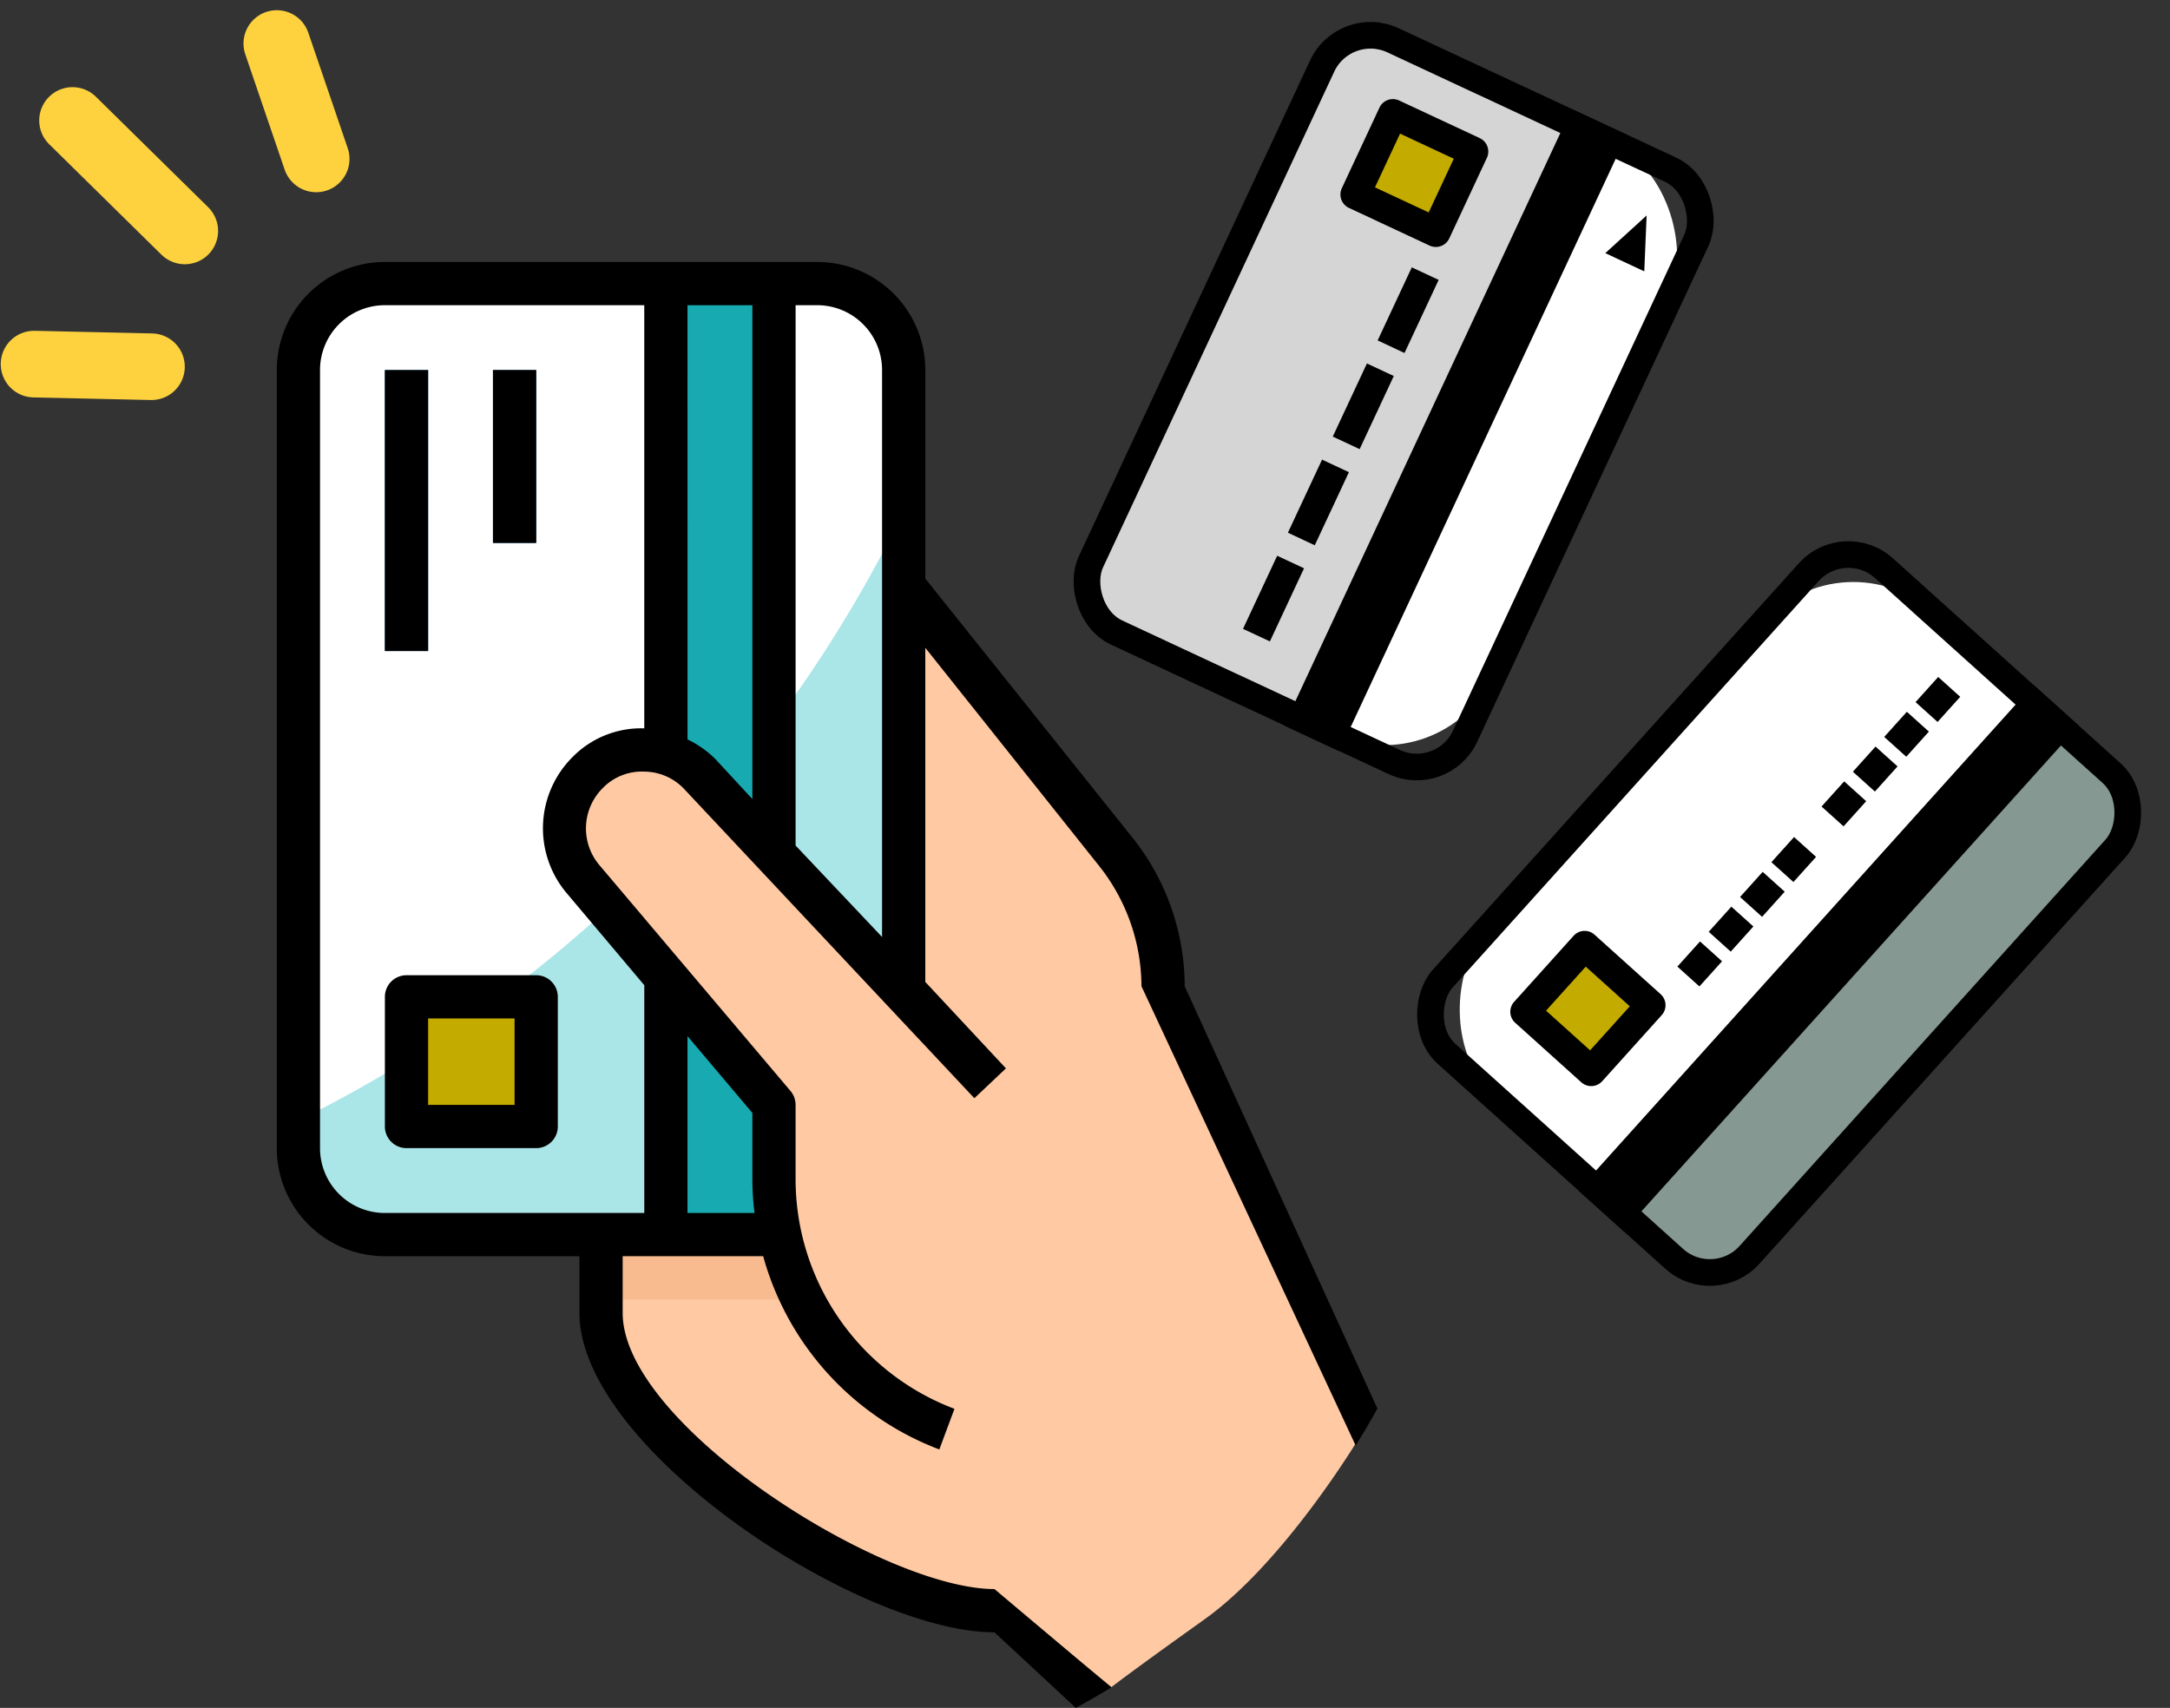 <svg xmlns="http://www.w3.org/2000/svg" width="162.876" height="128.207" viewBox="0 0 162.876 128.207">
    <rect x="0" y="0" width="162.876" height="128.207" fill="#333333" stroke="none"/>
    <g data-name="グループ 4077" transform="rotate(10.02 49.212 504.037)">
        <rect data-name="長方形 1620" width="30.987" height="49.062" rx="9" transform="rotate(14.98 6.327 48.196)" style="fill:#fff"/>
        <rect data-name="長方形 1621" width="21.949" height="49.062" rx="2" transform="rotate(14.98 6.327 48.196)" style="fill:#d5d5d5"/>
        <rect data-name="長方形 1611" width="30.987" height="49.062" rx="4" transform="rotate(14.98 6.327 48.196)" style="stroke-linejoin:round;stroke-linecap:round;stroke:#000;stroke-width:2px;fill:none"/>
        <path data-name="長方形 1612" transform="rotate(14.98 -3.376 121.698)" style="stroke-linecap:round;stroke:#000;stroke-width:2px" d="M0 0h2.582v49.062H0z"/>
        <path data-name="長方形 1615" transform="rotate(14.98 -15.883 69.626)" style="fill:#c3ab00" d="M0 0h6.675v6.675H0z"/>
        <path data-name="長方形 1613" d="m20.894 17.576 2.15.576-1.569 5.85-2.15-.577z"/>
        <path data-name="長方形 1616" d="m18.833 25.269 2.15.576-1.569 5.85-2.15-.577z"/>
        <path data-name="長方形 1617" d="m16.772 32.962 2.15.576-1.569 5.85-2.15-.577z"/>
        <path data-name="長方形 1618" d="m14.711 40.655 2.15.576-1.569 5.85-2.15-.577z"/>
        <path data-name="パス 5789" d="M24.23 7.136 17.78 5.407a1.113 1.113 0 0 0-1.362.786l-1.729 6.448a1.113 1.113 0 0 0 .786 1.363l6.448 1.73a1.113 1.113 0 0 0 1.364-.788l1.728-6.448a1.113 1.113 0 0 0-.787-1.362zm-2.804 6.16-4.298-1.153 1.152-4.298 4.299 1.152z"/>
        <path data-name="多角形 138" d="m37.574 10.675.556 4.16-3.118-.837z"/>
    </g>
    <g data-name="グループ 4076">
        <path data-name="線 266" transform="translate(5.443 9.042)" style="stroke:#fdd23e;stroke-width:5px;stroke-linecap:round;fill:none" d="m0 0 8.427 8.294"/>
        <path data-name="線 267" transform="translate(20.776 3.266)" style="stroke:#fdd23e;stroke-width:5px;stroke-linecap:round;fill:none" d="m0 0 2.957 8.664"/>
        <path data-name="線 268" transform="translate(2.555 27.332)" style="stroke:#fdd23e;stroke-width:5px;stroke-linecap:round;fill:none" d="m0 0 8.815.197"/>
        <path data-name="パス 633" d="M204.8 182.564c0 9.292 20.673 21.252 29.965 21.252l8.343 6.831s.982-.8 7-5.1 11.592-13.612 11.592-13.612l-14.712-33.9a16.22 16.22 0 0 0-3.553-10.141L227.515 128H204.8z" transform="translate(-159.686 -83.997)" style="fill:#fec9a3"/>
        <path data-name="パス 634" d="M91.824 8.533h32.45a6.49 6.49 0 0 1 6.49 6.49v58.41a6.49 6.49 0 0 1-6.49 6.49h-32.45a6.49 6.49 0 0 1-6.49-6.49v-58.41a6.49 6.49 0 0 1 6.49-6.49z" transform="translate(-62.935 12.755)" style="fill:#fff"/>
        <path data-name="パス 635" d="M85.333 144.127v2.073a6.49 6.49 0 0 0 6.49 6.49h32.45a6.49 6.49 0 0 0 6.49-6.49V98.389a99.548 99.548 0 0 1-45.43 45.738z" transform="translate(-62.934 -60.016)" style="fill:#aae5e8"/>
        <path data-name="長方形 1408" transform="translate(45.114 92.678)" style="fill:#f7bb8f" d="M0 0h17.847v4.867H0z"/>
        <path data-name="長方形 1409" transform="translate(49.981 21.288)" style="fill:#17abb1" d="M0 0h8.113v71.39H0z"/>
        <g data-name="グループ 1638">
            <path data-name="長方形 1410" transform="translate(28.889 27.778)" style="fill:#126099" d="M0 0h3.245v21.092H0z"/>
            <path data-name="長方形 1411" transform="translate(37.001 27.778)" style="fill:#126099" d="M0 0h3.245v12.98H0z"/>
        </g>
        <path data-name="長方形 1412" transform="translate(30.512 74.83)" style="fill:#c3ab00" d="M0 0h9.735v9.735H0z"/>
        <path data-name="パス 636" d="m222.243 217.721-21.806-23.169a5.891 5.891 0 0 0-8.327-.237c-.037.036-.075.071-.11.107a5.906 5.906 0 0 0-.341 7.966l14.359 16.955v5.614A19.989 19.989 0 0 0 219 243.681h3.245z" transform="translate(-147.924 -136.401)" style="fill:#fec9a3"/>
        <path data-name="長方形 1413" d="M28.889 27.778h3.245V48.87h-3.245z"/>
        <path data-name="長方形 1414" d="M37.001 27.778h3.245v12.98h-3.245z"/>
        <path data-name="パス 638" d="M40.246 73.208h-9.735a1.623 1.623 0 0 0-1.622 1.622v9.735a1.623 1.623 0 0 0 1.622 1.622h9.735a1.623 1.623 0 0 0 1.622-1.622V74.83a1.623 1.623 0 0 0-1.622-1.622zm-1.622 9.735h-6.49v-6.49h6.49z"/>
        <path data-name="交差 3" d="m80.528 128.004-5.883-5.468c-10.185-.009-31.144-13.784-31.154-23.97v-4.265H28.889a8.113 8.113 0 0 1-8.113-8.113V27.779a8.113 8.113 0 0 1 8.113-8.113h32.449a8.113 8.113 0 0 1 8.113 8.113v15.657l15.56 19.454a17.93 17.93 0 0 1 3.91 11.146l14.464 31.7q-.776 1.412-1.631 2.775L85.676 74.036a14.6 14.6 0 0 0-3.245-9.118l-12.98-16.29v25.083l6.052 6.49-2.369 2.239-21.742-23.169a4.151 4.151 0 0 0-3.034-1.347 4.077 4.077 0 0 0-3.131 1.25 4.265 4.265 0 0 0-.244 5.76l14.343 16.955a1.622 1.622 0 0 1 .389 1.054v5.614a18.431 18.431 0 0 0 11.925 17.2l-1.136 3.05A21.688 21.688 0 0 1 57.282 94.3H46.736v4.266c.01 8.393 19.515 20.713 27.908 20.723l8.769 7.383q-1.312.8-2.668 1.532zM51.603 91.056h5.03a20.986 20.986 0 0 1-.162-2.5v-5.013l-4.868-5.76zM24.021 27.779v58.409a4.867 4.867 0 0 0 4.868 4.868h19.47v-17.1l-5.841-6.928a7.546 7.546 0 0 1 .421-10.162 7.217 7.217 0 0 1 5.419-2.19V22.911H28.889a4.867 4.867 0 0 0-4.868 4.868zm35.695 35.694 6.49 6.863V27.779a4.867 4.867 0 0 0-4.868-4.868h-1.622zm-8.112-7.967a7.7 7.7 0 0 1 2.093 1.476l2.774 3V22.911h-4.868z"/>
    </g>
    <g data-name="グループ 4078" transform="rotate(42 17.144 200.31)">
        <rect data-name="長方形 1620" width="30.987" height="49.062" rx="9" style="fill:#fff"/>
        <rect data-name="長方形 1621" width="10.505" height="49.062" rx="2" transform="translate(20.482)" style="fill:#859891"/>
        <rect data-name="長方形 1611" width="30.987" height="49.062" rx="4" style="stroke-linejoin:round;stroke-linecap:round;stroke:#000;stroke-width:2px;fill:none"/>
        <path data-name="長方形 1612" transform="translate(19.191)" style="stroke-linecap:round;stroke:#000;stroke-width:2px" d="M0 0h2.582v49.062H0z"/>
        <path data-name="長方形 1615" transform="translate(6.26 36.094)" style="fill:#c3ab00" d="M0 0h6.675v6.675H0z"/>
        <path data-name="パス 5789" d="M12.936 34.981H6.261a1.113 1.113 0 0 0-1.112 1.112v6.675a1.113 1.113 0 0 0 1.112 1.113h6.675a1.113 1.113 0 0 0 1.113-1.113v-6.675a1.113 1.113 0 0 0-1.113-1.112zm-1.112 6.675h-4.45v-4.45h4.45z"/>
        <path data-name="長方形 1622" d="M12.485 3.345h2.225v2.54h-2.225z"/>
        <path data-name="長方形 1623" d="M12.485 6.86h2.225V9.4h-2.225z"/>
        <path data-name="長方形 1624" d="M12.485 10.375h2.225v2.54h-2.225z"/>
        <path data-name="長方形 1625" d="M12.485 13.891h2.225v2.54h-2.225z"/>
        <path data-name="長方形 1626" d="M12.485 19.515h2.225v2.54h-2.225z"/>
        <path data-name="長方形 1627" d="M12.485 23.031h2.225v2.54h-2.225z"/>
        <path data-name="長方形 1628" d="M12.485 26.546h2.225v2.54h-2.225z"/>
        <path data-name="長方形 1629" d="M12.485 30.061h2.225v2.54h-2.225z"/>
    </g>
</svg>
